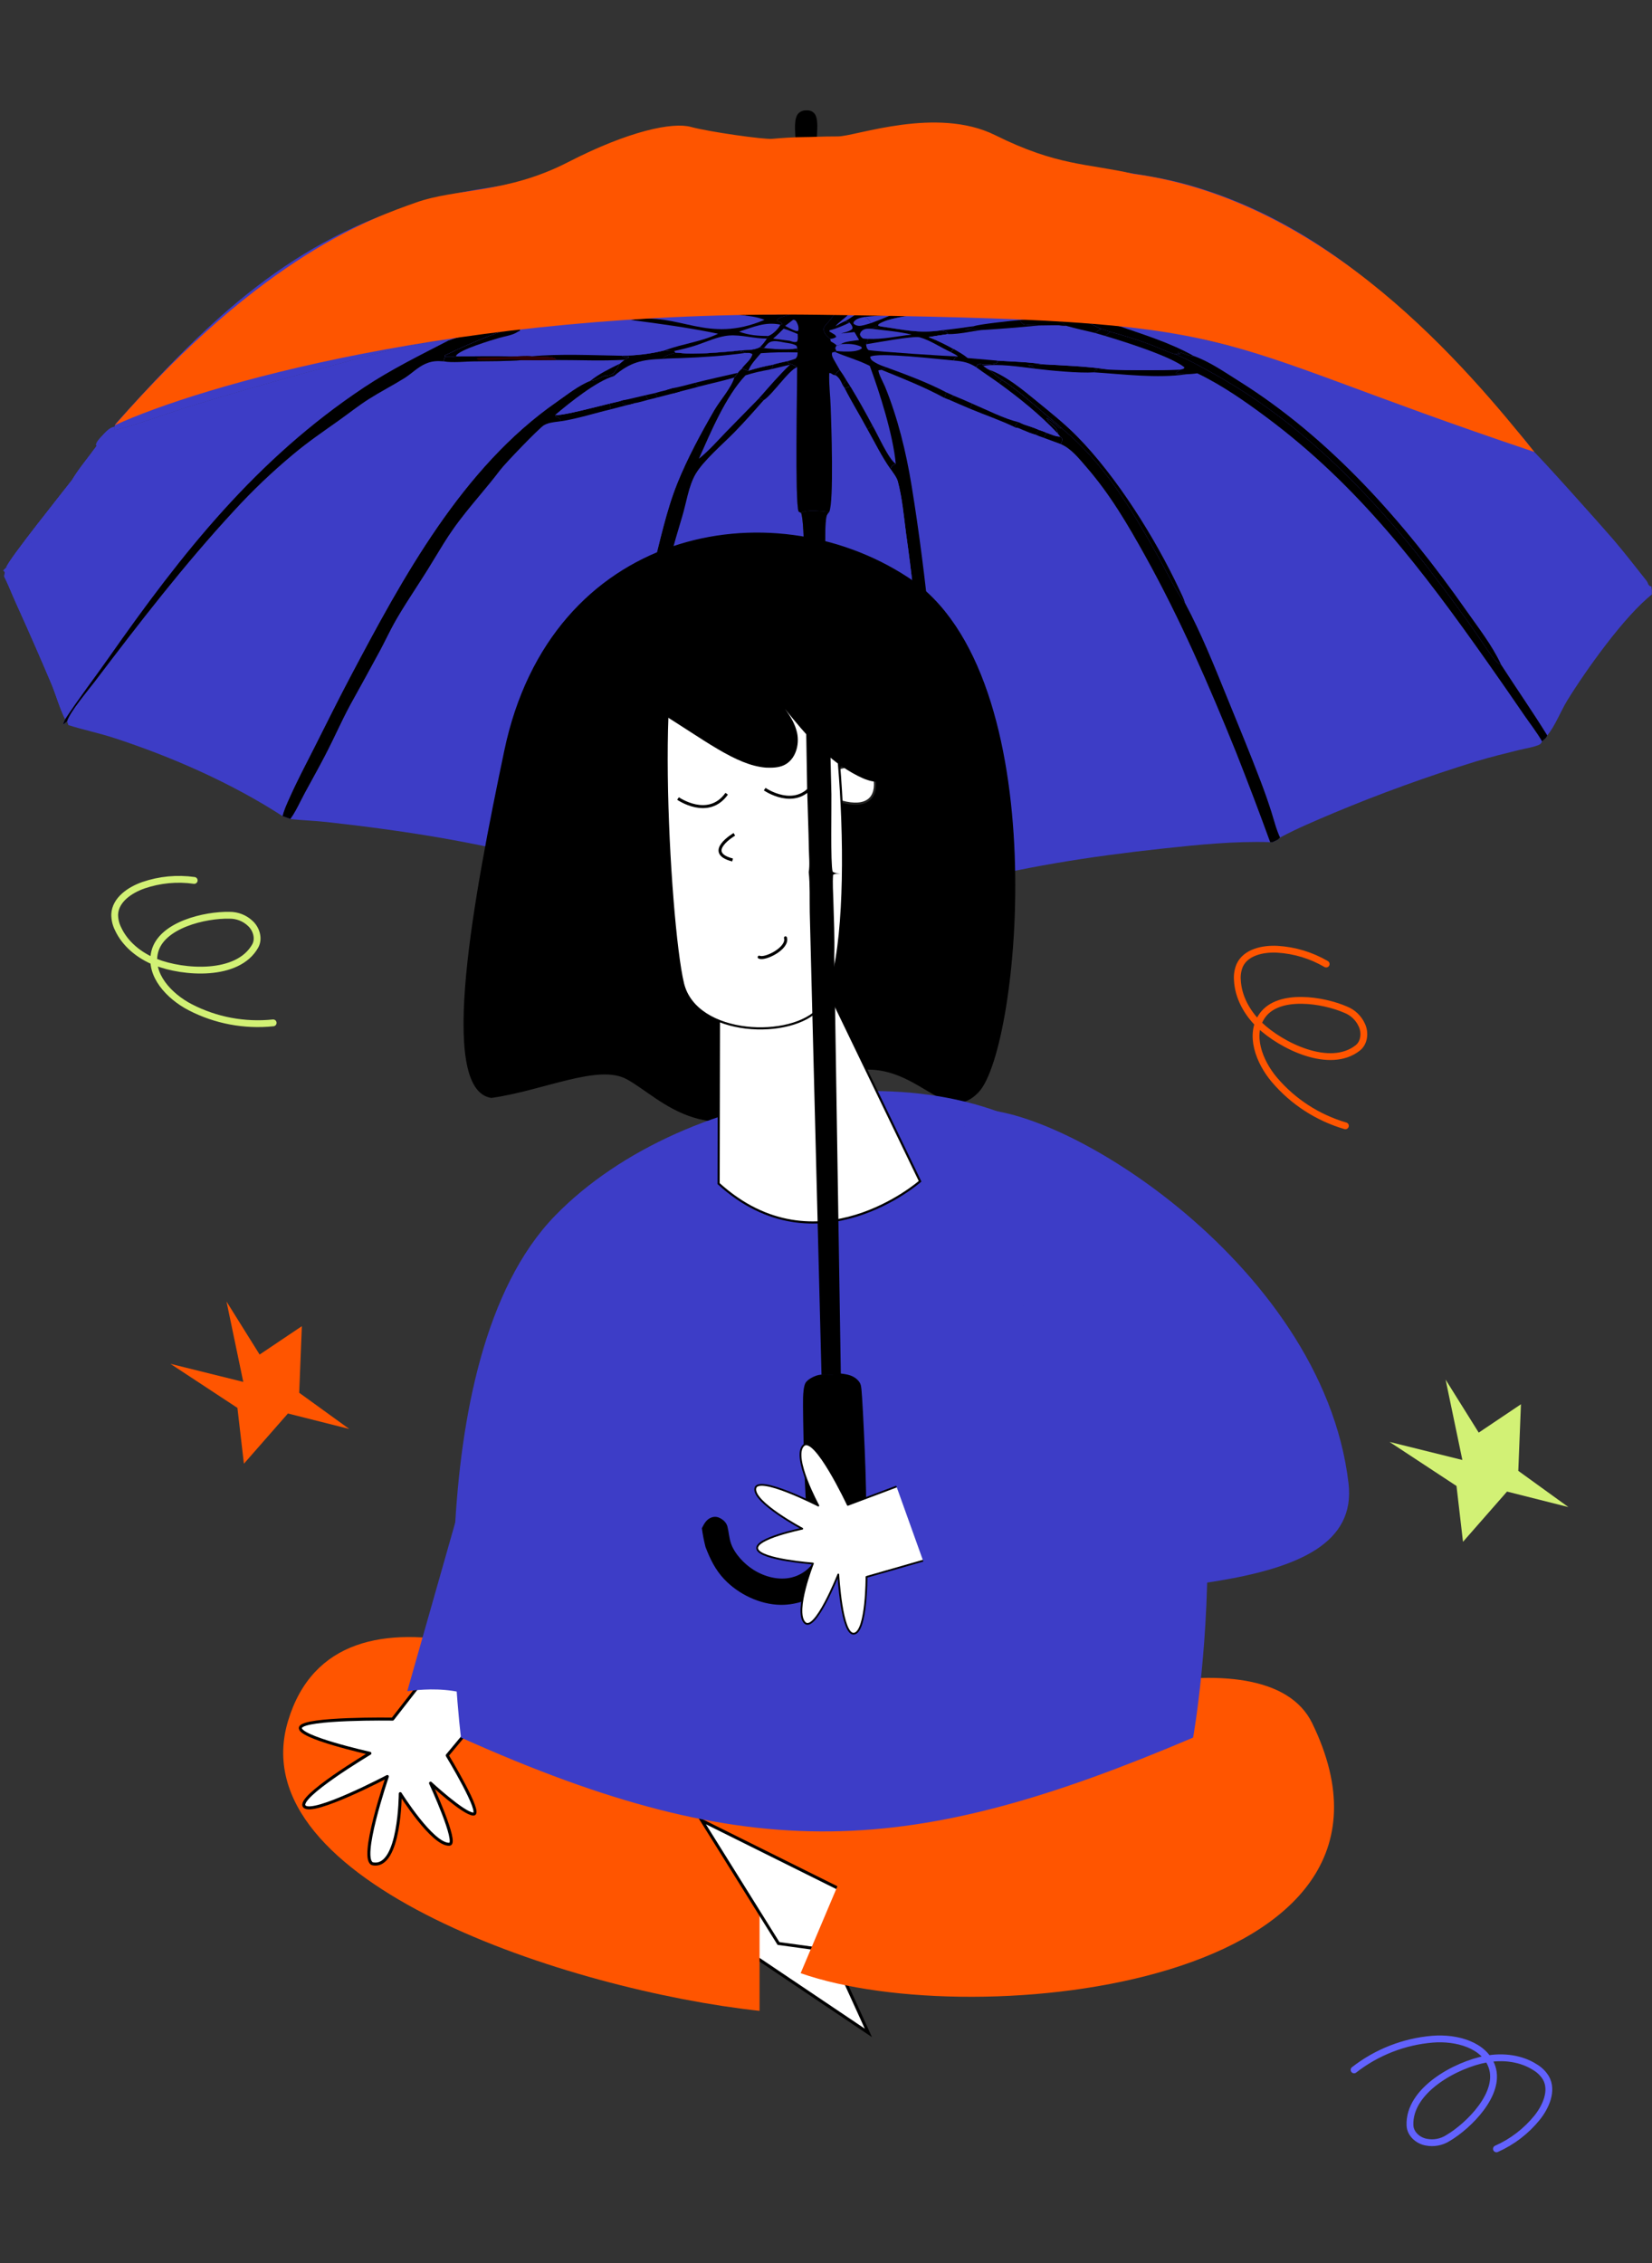 <?xml version="1.0" encoding="UTF-8"?> <svg xmlns="http://www.w3.org/2000/svg" width="1405" height="1924" viewBox="0 0 1405 1924" fill="none"><rect x="0" y="0" width="1405" height="1924" fill="#333333" stroke="none"/><g clip-path="url(#clip0_4661_1882)"><path d="M858.374 1468.8C591.721 1555.01 303.014 1300.39 340.033 1517.26C301.932 1553.72 319.98 1572.65 380.139 1600.37C440.298 1628.09 917.56 1617.43 937.613 1572.65C957.666 1527.87 1102.61 1389.84 858.374 1468.8Z" fill="#FF5500"></path><path d="M621.941 1598.03L687.467 1616L738.542 1728.12L600.348 1635.25L621.941 1598.03Z" fill="white" stroke="black" stroke-width="2.564"></path><path d="M245.014 1462.81C286.716 1324.87 492.286 1418.7 589.859 1482.85C544.949 1543.8 608.571 1588.43 645.996 1599.12V1709.39C485.603 1692.01 203.312 1600.74 245.014 1462.81Z" fill="#FF5500"></path><path d="M729.412 1661.4L662.103 1652.12L596.862 1547.6L745.974 1621.69L729.412 1661.4Z" fill="white" stroke="black" stroke-width="2.564"></path><path d="M1116 1464.84C1076.91 1384.59 870.737 1444.79 773.164 1508.95C818.074 1569.9 762.472 1562.41 725.047 1573.11L680.938 1677.36C829.302 1729.49 1224.41 1687.35 1116 1464.84Z" fill="#FF5500"></path><path d="M333.956 1461.37C333.956 1461.37 258.704 1460.26 255.573 1468.42C252.442 1476.58 314.584 1490.46 314.584 1490.46C314.584 1490.46 251.573 1528.02 258.95 1535.68C266.33 1543.35 329.419 1510.17 329.419 1510.17C329.419 1510.17 304.773 1582.26 317.253 1584.42C340.358 1588.45 340.432 1524.74 340.432 1524.74C340.432 1524.74 367.938 1568.66 382.256 1567.76C389.876 1567.26 366.184 1515.82 366.184 1515.82C366.184 1515.82 394.398 1541.89 402.595 1542.11C410.793 1542.33 380.368 1492.24 380.368 1492.24L425.927 1437.52L380.288 1401.87L333.956 1461.37Z" fill="white" stroke="black" stroke-width="2.564" stroke-linejoin="round"></path><path d="M455.016 1055.69L346.369 1437.69C346.369 1437.69 406.849 1427.49 421.031 1459.47L677.569 1186.24L563.051 1102.04L455.016 1055.69Z" fill="#3D3DC7"></path><path d="M676.542 118.184C676.422 112.445 674.794 100.452 679.14 96.296C681.147 94.375 683.449 93.744 686.185 93.757C688.709 93.769 690.783 94.462 692.536 96.364C696.372 100.534 694.817 111.936 694.712 117.43C688.805 116.857 682.391 117.233 676.542 118.184Z" fill="black"></path><path d="M699.221 1041.87C699.331 1041.38 699.451 1040.89 699.549 1040.4C701.113 1032.46 696.386 1008.59 702.188 1003.83C704.168 1003.75 704.149 1003.94 705.735 1005.17C711.101 1015.99 705.437 1038.05 711.016 1044.55C711.504 1073.21 712.205 1101.86 713.119 1130.5C713.505 1142.3 712.947 1154.85 714.304 1166.53L714.201 1167.51L700.587 1167.53C700.864 1129 700.597 1090.04 699.179 1051.53C699.106 1048.31 699.172 1045.09 699.221 1041.87Z" fill="#F2F8FE"></path><path d="M657.051 310.082C661.411 308.696 665.94 307.835 670.405 306.848L670.363 308.586C673.017 309.602 675.583 310.498 677.967 312.075C678.021 330.286 676.009 425.832 679.123 434.741C679.869 435.263 680.403 435.747 681.304 435.946C684.927 444.597 683.781 508.727 683.997 521.846L686.474 670.93C686.895 687.868 687.645 704.782 687.924 721.73C688.029 728.01 688.82 735.197 687.831 741.379C660.231 739.77 632.061 738.206 604.419 738.421C584.661 738.573 564.937 740.044 545.208 740.98C534 741.513 520.506 740.666 509.767 743.425C507.233 744.59 503.331 743.153 500.652 742.617C501.044 733.452 503.247 724.078 504.917 715.057C507.907 698.971 511.013 682.908 514.234 666.866C526.264 605.48 539.42 544.856 555.046 484.276C561.34 459.883 566.667 434.146 576.075 410.774C584.585 389.633 596.047 368.398 607.484 348.674C612.239 340.47 622.004 329.557 624.452 320.952C625.426 319.593 626.447 318.278 627.473 316.956C628.058 315.656 629.955 314.219 630.996 313.181C632.849 313.886 634.685 314.636 636.604 315.147C643.359 313.032 650.091 311.362 657.051 310.082Z" fill="#3D3DC6"></path><path d="M657.051 310.082C661.411 308.696 665.94 307.835 670.405 306.848L670.364 308.586C673.017 309.602 675.583 310.498 677.967 312.075C671.002 314.259 657.479 334.849 649.506 340.142C641.359 349.423 633.187 358.657 624.557 367.492C614.77 377.512 598.091 391.603 591.359 403.347C585.621 413.359 583.635 427.784 580.269 438.842C549.847 538.787 532.497 641.658 509.767 743.425C507.233 744.59 503.331 743.153 500.652 742.617C501.044 733.452 503.247 724.078 504.917 715.057C507.907 698.971 511.013 682.908 514.234 666.866C526.264 605.48 539.42 544.856 555.046 484.276C561.34 459.883 566.667 434.146 576.075 410.774C584.585 389.633 596.047 368.398 607.484 348.674C612.239 340.47 622.004 329.557 624.452 320.952C625.426 319.593 626.447 318.278 627.473 316.956C628.058 315.656 629.955 314.219 630.996 313.181C632.849 313.886 634.685 314.636 636.604 315.147C643.359 313.032 650.091 311.362 657.051 310.082Z" fill="black"></path><path d="M657.053 310.082C661.413 308.696 665.942 307.835 670.407 306.848L670.366 308.586C673.019 309.602 675.585 310.498 677.969 312.075C671.004 314.259 657.481 334.849 649.508 340.142C648.149 339.212 646.954 339.058 645.351 338.779L617.519 367.193C610.037 374.969 602.825 383.219 594.387 389.973C604.355 367.659 617.154 336.849 634.043 319.074C640.771 316.822 647.606 315.426 654.575 314.168C655.976 313.541 656.566 313.086 657.489 311.857L657.053 310.082Z" fill="#3D3DC6"></path><path d="M657.054 310.082C661.414 308.696 665.943 307.835 670.409 306.848L670.367 308.586C673.021 309.602 675.586 310.498 677.971 312.075C671.006 314.259 657.483 334.849 649.509 340.142C648.151 339.212 646.956 339.058 645.353 338.779C654.011 329.003 662.438 319.047 671.885 310.014C666.104 311.35 660.335 312.735 654.577 314.168C655.977 313.541 656.567 313.086 657.49 311.857L657.054 310.082Z" fill="black"></path><path d="M573.45 298.383C570.659 298.463 568.312 298.353 565.575 297.778C553.107 300.853 541.757 302.209 528.912 302.407C529.35 302.647 529.752 302.965 530.227 303.124C531.387 303.514 533.544 303.269 534.812 303.281L534.692 304.025C533.593 304.561 532.004 305.1 531.074 305.852C529.7 307.009 528.317 308.156 526.927 309.294C525.877 311.685 524.214 313.771 522.816 315.974C521.94 317.35 522.42 316.829 521.159 317.747C518.723 319.015 517.223 319.705 514.451 319.649L515.506 318.983C512.246 320.038 504.899 324.109 502.218 323.674C492.225 327.498 482.141 335.633 473.407 341.701C393.129 397.484 342.51 490.986 297.884 575.43C287.533 595.017 277.726 614.835 267.75 634.608C260.406 649.162 252.707 663.632 246.075 678.526C243.884 683.449 241.524 688.49 240.256 693.736L246.912 696.28C257.324 697.377 267.802 697.68 278.213 698.833C341.761 705.884 406.3 715.754 468.023 732.788C478.386 735.648 491.148 737.895 500.654 742.617C501.046 733.452 503.249 724.078 504.918 715.057C507.908 698.971 511.014 682.908 514.236 666.866C526.266 605.48 539.422 544.856 555.048 484.276C561.342 459.883 566.669 434.146 576.077 410.774C584.587 389.633 596.049 368.398 607.486 348.674C612.24 340.47 622.006 329.556 624.454 320.951C625.419 319.605 626.43 318.302 627.446 316.993L627.475 316.956C628.06 315.656 629.957 314.219 630.997 313.181C633.737 309.514 639.167 305.465 639.945 301.051C638.023 299.616 636.217 300.057 633.857 300.018C631.866 298.581 629.666 298.505 627.306 298.189L625.95 298.313C611.988 299.586 597.962 300.865 583.93 300.559C580.824 300.172 577.641 300.045 574.515 299.8L573.45 298.383Z" fill="#3D3DC6"></path><path d="M518.267 343.131L527.888 340.867C530.164 343.42 531.136 343.765 534.571 344.027L519.743 347.893C519.569 347.565 519.334 347.264 519.226 346.911C518.81 345.565 518.95 344.568 518.267 343.131Z" fill="black"></path><path d="M472.27 352.652C475.961 354.268 512.247 344.5 518.264 343.132C518.947 344.569 518.808 345.565 519.224 346.911C519.332 347.264 519.567 347.565 519.74 347.893C506.185 351.093 490.329 356.197 476.703 358.126L476.617 356.689C475.388 354.772 474.434 354.802 472.331 354.055L472.27 352.652Z" fill="black"></path><path d="M565.573 297.778C568.31 298.353 570.658 298.463 573.449 298.383L574.514 299.8C577.64 300.045 580.823 300.172 583.929 300.559C598.415 300.875 612.895 299.501 627.304 298.189C629.664 298.505 631.865 298.581 633.856 300.018C636.215 300.057 638.022 299.616 639.944 301.051C639.165 305.465 633.736 309.514 630.996 313.181C629.956 314.219 628.058 315.656 627.473 316.956C626.448 318.278 625.427 319.593 624.452 320.951C614.714 323.818 604.782 325.889 594.975 328.492C589.516 329.916 584.059 331.471 578.565 332.746L573.29 334.205L559.003 337.907L551.492 339.787C547.551 340.786 543.33 342.196 539.328 342.779L534.568 344.027C531.134 343.765 530.162 343.42 527.885 340.867L518.264 343.131C512.247 344.5 475.961 354.267 472.27 352.652C484.018 342.639 507.725 323.637 522.127 319.703L521.158 317.747C522.419 316.829 521.939 317.35 522.815 315.974C524.213 313.771 525.875 311.685 526.925 309.294C528.316 308.156 529.698 307.009 531.073 305.852C532.003 305.1 533.592 304.561 534.691 304.025L534.811 303.281C533.543 303.269 531.386 303.514 530.226 303.124C529.751 302.965 529.349 302.647 528.911 302.407C541.756 302.209 553.105 300.853 565.573 297.778Z" fill="#3D3DC6"></path><path d="M548.95 335.981L556.823 334.226C558.321 335.54 558.388 335.983 559.004 337.908L551.494 339.788C550.267 338.657 549.712 337.442 548.95 335.981Z" fill="black"></path><path d="M591.193 325.419C592.625 327.534 592.564 327.767 594.973 328.492C589.514 329.916 584.057 331.471 578.564 332.746C578.407 332.426 578.285 332.085 578.094 331.784C576.833 329.789 574.732 330.173 572.583 329.919C578.811 328.805 585.044 326.942 591.193 325.419Z" fill="black"></path><path d="M566.351 331.768L572.588 329.92C574.738 330.174 576.838 329.79 578.099 331.785C578.29 332.086 578.412 332.427 578.569 332.747L573.293 334.206L559.006 337.908C558.39 335.984 558.323 335.54 556.825 334.226C559.973 333.242 563.139 332.502 566.351 331.768Z" fill="black"></path><path d="M566.35 331.768L572.587 329.92C574.737 330.174 576.837 329.79 578.098 331.785C578.289 332.086 578.411 332.427 578.568 332.747L573.292 334.206C570.12 334.035 568.822 333.93 566.35 331.768Z" fill="black"></path><path d="M548.949 335.981C549.71 337.442 550.266 338.656 551.493 339.787C547.551 340.786 543.331 342.196 539.328 342.779L534.569 344.028C531.134 343.766 530.162 343.42 527.886 340.867C529.254 340.458 530.706 340.223 532.104 339.925L548.949 335.981Z" fill="black"></path><path d="M527.886 340.867C529.254 340.458 530.706 340.223 532.104 339.925C534.464 339.878 536.368 339.411 538.417 340.642L539.328 342.779L534.569 344.028C531.134 343.766 530.162 343.421 527.886 340.867Z" fill="black"></path><path d="M591.198 325.42C603.255 322.377 615.354 319.723 627.476 316.957C626.451 318.279 625.43 319.594 624.456 320.952C614.717 323.819 604.785 325.89 594.978 328.492C592.569 327.768 592.63 327.535 591.198 325.42Z" fill="black"></path><path d="M583.929 300.56C598.415 300.875 612.895 299.502 627.305 298.19C629.665 298.506 631.865 298.582 633.856 300.019C615.573 302.562 597.281 303.73 578.842 304.437C573.726 304.614 568.531 304.623 563.437 305.089C565.774 301.97 570.913 300.993 574.514 299.801C577.64 300.046 580.823 300.173 583.929 300.56Z" fill="black"></path><path d="M565.576 297.778C568.313 298.353 570.66 298.463 573.451 298.383L574.516 299.8C570.915 300.992 565.777 301.969 563.439 305.088C545.942 305.641 535.807 307.893 522.13 319.703L521.16 317.747C522.421 316.829 521.941 317.35 522.818 315.974C524.215 313.771 525.878 311.685 526.928 309.294C528.318 308.156 529.701 307.009 531.075 305.852C532.005 305.1 533.594 304.561 534.693 304.025L534.813 303.281C533.545 303.269 531.388 303.514 530.228 303.124C529.753 302.965 529.351 302.647 528.913 302.407C541.758 302.209 553.108 300.853 565.576 297.778Z" fill="black"></path><path fill-rule="evenodd" clip-rule="evenodd" d="M511.255 320.744C507.902 322.236 504.013 323.966 502.217 323.674C494.272 326.714 486.27 332.48 478.933 337.765C477.042 339.128 475.196 340.458 473.406 341.702C393.128 397.484 342.509 490.986 297.883 575.43C289.859 590.616 282.161 605.939 274.458 621.273C272.225 625.718 269.991 630.164 267.749 634.608C266.013 638.049 264.257 641.485 262.5 644.923C256.824 656.028 251.138 667.154 246.074 678.527C245.878 678.968 245.68 679.409 245.482 679.852C243.469 684.354 241.41 688.96 240.255 693.737L246.152 695.915L246.911 696.28C250.299 691.609 253.033 686.194 255.722 680.869C256.92 678.497 258.109 676.143 259.343 673.88C260.85 671.115 262.367 668.352 263.883 665.59C269.152 655.992 274.424 646.388 279.344 636.615C281.745 631.849 284.055 627.036 286.365 622.222C290.142 614.354 293.919 606.486 298.091 598.822C306.486 583.707 314.805 568.55 323.047 553.351C324.895 549.891 326.666 546.383 328.438 542.873C331.306 537.189 334.176 531.502 337.38 526.016C342.569 517.127 348.166 508.473 353.761 499.822C357.078 494.694 360.394 489.568 363.624 484.393C365.852 480.824 368.035 477.217 370.219 473.607C374.947 465.795 379.682 457.972 384.893 450.497C392.005 440.298 399.984 430.719 407.961 421.144C413.924 413.986 419.886 406.83 425.482 399.418C429.548 394.03 458.607 363.764 462.639 361.446C466.128 359.442 470.333 358.924 474.359 358.427C475.149 358.33 475.933 358.233 476.703 358.126L476.618 356.689C475.61 355.118 474.787 354.854 473.364 354.399C473.052 354.299 472.71 354.189 472.331 354.055L472.27 352.652C484.018 342.639 507.726 323.637 522.128 319.703L521.158 317.747C518.722 319.015 517.222 319.706 514.45 319.649L515.506 318.984C514.429 319.332 512.907 320.009 511.255 320.744Z" fill="black"></path><path d="M381.709 289.333C396.167 283.908 414.628 281.132 430.022 280.29C425.491 282.317 420.687 283.729 416.073 285.592C403.349 290.62 390.83 296.116 378.517 302.08L378.553 303.067L377.236 307.177C385.136 308.447 394.752 307.353 402.811 307.209C416.592 306.961 430.597 307.201 444.333 306.127C453.705 306.233 463.075 306.208 472.445 306.053C491.9 306.004 511.661 306.939 531.074 305.852C529.7 307.01 528.317 308.157 526.927 309.294C525.877 311.686 524.214 313.772 522.817 315.975C521.94 317.351 522.42 316.83 521.159 317.748C518.723 319.016 517.223 319.706 514.452 319.65L515.507 318.984C512.246 320.039 504.899 324.11 502.218 323.675C492.225 327.498 482.142 335.633 473.407 341.702C393.129 397.484 342.51 490.987 297.884 575.431C287.533 595.018 277.726 614.835 267.75 634.608C260.406 649.162 252.707 663.633 246.075 678.527C243.884 683.45 241.524 688.491 240.256 693.737C196.893 665.682 146.368 643.446 97.415 627.463C84.459 623.23 71.123 620.5 58.174 616.412L57.06 613.193L53.887 615.859C53.916 614.02 54.594 613.019 55.408 611.42C50.67 602 47.682 590.839 43.556 581.008C33.825 558.048 23.807 535.214 13.502 512.505C10.117 505.078 7.203 497.371 3.562 490.078C3.734 488.853 3.921 487.629 4.122 486.406L2.83 484.935L5.394 482.355C5.963 477.346 54.462 416.925 61.36 407.921C66.85 398.566 75.644 388.253 82.098 379.207L81.699 377.826C82.33 375.226 85.026 372.467 86.85 370.497C89.36 367.782 93.591 362.993 97.298 362.9L97.484 365.449C102.443 365.845 151.979 348.344 160.463 345.771C202.154 333.013 244.069 321.036 286.207 309.838C317.121 301.524 349.693 291.622 381.709 289.333Z" fill="#3D3DC6"></path><path d="M502.216 323.674C509.22 317.923 518.772 313.27 526.924 309.294C525.874 311.686 524.212 313.772 522.814 315.975C521.938 317.351 522.417 316.829 521.157 317.747C518.721 319.015 517.22 319.706 514.449 319.649L515.504 318.983C512.243 320.039 504.896 324.11 502.216 323.674Z" fill="black"></path><path d="M381.709 289.333C396.167 283.908 414.628 281.132 430.022 280.29C425.491 282.317 420.687 283.729 416.073 285.592C403.349 290.62 390.83 296.116 378.517 302.08L378.553 303.067L377.236 307.177C371.576 306.697 367.339 306.895 361.985 309.199C355.167 312.132 350.014 317.699 343.766 321.569C333.927 327.667 323.584 332.972 313.752 339.193C305.089 344.674 297.064 351.093 288.718 357.035C275.21 366.646 261.956 375.589 249.228 386.319C231.338 401.198 214.541 417.226 198.839 434.402C156.692 479.941 118.321 529.688 80.841 579.093C74.754 587.118 59.585 604.913 57.06 613.193L53.887 615.859C53.916 614.02 54.594 613.019 55.408 611.42C50.67 602 47.682 590.839 43.556 581.008C33.825 558.048 23.807 535.214 13.502 512.505C10.117 505.078 7.203 497.371 3.562 490.078C3.734 488.853 3.921 487.629 4.122 486.406L2.83 484.935L5.394 482.355C5.963 477.346 54.462 416.925 61.36 407.921C66.85 398.566 75.644 388.253 82.098 379.207L81.699 377.826C82.33 375.226 85.026 372.467 86.85 370.497C89.36 367.782 93.591 362.993 97.298 362.9L97.484 365.449C102.443 365.845 151.979 348.344 160.463 345.771C202.154 333.013 244.069 321.036 286.207 309.838C317.121 301.524 349.693 291.622 381.709 289.333Z" fill="#3D3DC6"></path><path d="M82.097 379.207L83.108 379.185C82.393 383.388 69.216 406.785 66.202 410.322C53.571 431.917 39.167 447.974 21.894 465.786C16.539 471.306 11.24 477.38 5.393 482.355C5.961 477.346 54.461 416.925 61.358 407.92C66.848 398.566 75.643 388.253 82.097 379.207Z" fill="#3D3DC6"></path><path d="M381.707 289.333C396.165 283.908 414.626 281.132 430.02 280.29C425.488 282.317 420.685 283.729 416.07 285.592C403.347 290.62 390.828 296.116 378.514 302.08L378.551 303.067L377.234 307.177C371.574 306.697 367.336 306.895 361.982 309.199C355.164 312.132 350.011 317.699 343.764 321.569C333.925 327.667 323.582 332.972 313.75 339.193C305.086 344.674 297.062 351.093 288.716 357.035C275.207 366.646 261.954 375.589 249.226 386.319C231.335 401.198 214.539 417.226 198.837 434.402C156.69 479.941 118.318 529.688 80.839 579.093C74.752 587.118 59.583 604.913 57.058 613.193L53.885 615.859C53.914 614.02 54.592 613.019 55.406 611.42C66.983 593.64 79.966 576.927 92.135 559.57C154.701 470.332 217.841 390.307 309.73 329.264C332.902 313.872 357.113 302.065 381.707 289.333Z" fill="black"></path><path d="M718.686 273.014C720.934 271.726 723.076 270.431 725.191 268.933C726.456 268.037 727.605 267.266 729.176 266.997C736.494 265.741 771.707 266.551 779.11 267.349C769.922 268.975 755.177 270.556 747.339 275.553L746.778 276.762L749.184 277.506C768.228 280.187 781.022 283.619 800.303 280.848C802.807 281.335 804.144 281.161 805.821 283.262C806.012 283.502 806.159 283.771 806.328 284.028C800.834 284.865 795.311 285.624 789.833 286.557C797.04 289.299 804.259 292.856 810.991 296.621L808.585 299.299C810.656 300.394 812.869 301.383 814.685 302.878C812.695 303.909 812.154 303.848 811.305 305.882L811.657 306.514C818.989 307.175 823.768 308.051 830.126 312.073L831.347 310.059C833.362 309.101 833.781 309.415 836.011 309.843L836.322 311.023C838.087 312.428 839.622 313.613 841.725 314.507C845.127 317.518 848.401 320.664 852.337 322.967C865.148 331.401 876.541 341.502 888.175 351.434C892.997 355.551 898.175 359.317 902.631 363.841C901.047 363.684 900.775 364.002 899.663 362.785C897.015 359.884 893.693 357.422 890.341 355.395C892.087 360.724 899.135 361.919 899.6 368.455L901.722 371.136C902.55 371.914 903.37 372.23 903.411 373.442C903.465 375.011 902.861 376.115 902.263 377.533C911.128 381.298 917.867 389.976 924.068 397.125C944.233 420.377 959.184 445.893 974.08 472.712C1003.85 526.315 1028.16 582.315 1051.13 639.113C1061.21 664.575 1070.92 690.171 1080.29 715.9C1049.44 714.977 1019.37 718.049 988.803 721.354C927.966 727.932 867.77 737.137 808.59 753.145C806.947 754.692 806.443 755.493 804.056 755.569C802.093 755.632 799.943 754.785 798.57 753.434C793.71 751.434 787.421 751.476 782.18 750.699C759.901 747.373 737.545 744.671 715.114 742.594C712.647 742.376 710.228 742.449 708.14 740.973C706.257 734.192 707.285 685.899 707.102 675.347L702.95 500.676C702.678 487.569 700.717 450.613 702.803 439.602C703.158 437.731 703.939 436.6 705.229 435.256C709.344 426.274 706.975 359.539 706.453 345.429C706.108 336.065 704.906 326.586 705.254 317.227C706.749 316.539 707.917 318.987 710.204 318.889C710.921 317.009 712.627 315.682 714.035 314.296C712.427 311.545 710.847 308.777 709.295 305.995C708.12 303.848 707.038 302.041 707.743 299.632L709.925 299.089L711.359 298.403C710.823 297.534 710.593 296.814 710.287 295.847L711.423 293.666C710.657 292.474 707.795 291.008 706.539 290.236L706.039 288.023C708.27 287.867 709.234 287.627 711.19 286.381C710.568 285.098 710.275 284.736 708.997 283.999C707.707 283.254 706.519 282.554 705.276 281.732L705.481 280.76C711.45 279.364 717.012 276.801 722.544 274.221C721.191 274.042 719.962 273.487 718.686 273.014Z" fill="#3D3DC6"></path><path d="M883.327 365.375C885.623 366.173 887.946 366.905 890.154 367.928L887.608 372.124C885.048 371.297 882.629 370.342 880.176 369.238C881.821 368.242 882.382 366.993 883.327 365.375Z" fill="black"></path><path d="M890.158 367.928C893.412 369.025 898.325 371.388 901.725 371.135C902.553 371.914 903.373 372.23 903.415 373.442C903.469 375.011 902.864 376.115 902.267 377.532L887.612 372.124L890.158 367.928Z" fill="black"></path><path d="M865.907 358.702L870.387 360.695C873.124 361.578 875.846 362.472 878.546 363.466L883.327 365.375C882.382 366.994 881.822 368.242 880.177 369.238L874.933 367.5C871.848 366.301 868.791 365.037 865.76 363.708L863.199 363.187C863.691 361.121 864.541 360.254 865.907 358.702Z" fill="black"></path><path d="M865.907 358.702L870.387 360.695C868.592 362.636 868.274 362.957 865.76 363.708L863.199 363.187C863.691 361.121 864.541 360.254 865.907 358.702Z" fill="black"></path><path d="M874.93 367.5C875.037 367.066 875.081 366.611 875.25 366.197C876.041 364.288 876.763 364.084 878.543 363.465L883.324 365.375C882.379 366.993 881.819 368.241 880.173 369.238L874.93 367.5Z" fill="black"></path><path d="M753.591 312.166C750.366 311.049 747.049 309.899 744.148 308.067C741.796 306.584 740.601 306.055 740.048 303.338C746.134 299.058 800.232 305.622 811.657 306.513C818.989 307.174 823.767 308.05 830.125 312.072L831.347 310.058C833.362 309.1 833.78 309.414 836.01 309.842L836.321 311.022C838.086 312.427 839.621 313.612 841.724 314.506C845.127 317.517 848.4 320.663 852.337 322.966C865.148 331.4 876.541 341.501 888.174 351.433C892.997 355.55 898.175 359.316 902.63 363.84C901.046 363.683 900.775 364.001 899.663 362.785C897.014 359.884 893.692 357.421 890.341 355.394C892.086 360.723 899.134 361.918 899.599 368.454L901.722 371.135C898.322 371.387 893.408 369.025 890.155 367.928C887.947 366.905 885.623 366.173 883.327 365.375L878.546 363.465C875.846 362.471 873.123 361.578 870.386 360.694L865.906 358.701C864.54 360.253 863.691 361.12 863.199 363.186C850.956 357.2 837.477 352.73 824.864 347.406C818.93 344.945 813.055 342.326 807.157 339.775L803.223 338.272C786.314 329.035 767.581 321.632 749.723 314.405C751.556 313.933 752.119 313.323 753.591 312.166Z" fill="#3D3DC6"></path><path d="M804.713 333.489L811.024 336.373C809.751 337.756 808.842 338.867 807.161 339.775L803.227 338.272L804.713 333.489Z" fill="black"></path><path d="M811.024 336.373C816.33 338.499 821.584 340.747 826.785 343.115C826.193 344.591 825.644 346.011 824.868 347.406C818.934 344.946 813.059 342.327 807.161 339.776C808.843 338.867 809.751 337.756 811.024 336.373Z" fill="black"></path><path d="M830.125 312.073L831.347 310.058C833.361 309.101 833.78 309.414 836.01 309.843L836.321 311.023C838.086 312.428 839.621 313.613 841.724 314.506C845.127 317.517 848.4 320.663 852.337 322.967L849.445 325.618C843.056 321.028 836.453 316.761 830.125 312.073Z" fill="black"></path><path d="M826.783 343.114C837.112 347.462 855.756 356.787 865.908 358.701C864.542 360.253 863.693 361.12 863.201 363.186C850.958 357.201 837.479 352.73 824.866 347.406C825.642 346.01 826.191 344.59 826.783 343.114Z" fill="black"></path><path d="M753.595 312.166C770.562 318.404 788.734 325.08 804.713 333.489L803.227 338.272C786.318 329.036 767.585 321.633 749.727 314.406C751.56 313.934 752.123 313.324 753.595 312.166Z" fill="black"></path><path d="M852.337 322.966C865.147 331.4 876.541 341.501 888.174 351.433C892.997 355.55 898.174 359.315 902.63 363.84C901.046 363.683 900.774 364.001 899.663 362.784C897.014 359.883 893.692 357.421 890.341 355.394C892.086 360.723 899.134 361.918 899.599 368.454C884.641 352.512 867.103 338.448 849.445 325.618L852.337 322.966Z" fill="black"></path><path d="M718.689 273.014C720.936 271.726 723.078 270.431 725.194 268.933C726.459 268.037 727.607 267.266 729.179 266.997C736.496 265.741 771.71 266.551 779.113 267.349C769.925 268.975 755.18 270.556 747.341 275.553L746.781 276.762L749.187 277.506C768.231 280.187 781.025 283.619 800.306 280.848C802.81 281.335 804.147 281.161 805.824 283.262C806.015 283.502 806.162 283.771 806.33 284.028C800.837 284.865 795.314 285.624 789.835 286.557C797.042 289.299 804.262 292.856 810.994 296.621L808.588 299.299C810.659 300.394 812.872 301.383 814.688 302.878C812.698 303.909 812.157 303.848 811.307 305.882L811.66 306.514C800.235 305.623 746.137 299.059 740.051 303.339C740.604 306.056 741.799 306.585 744.151 308.068C747.052 309.899 750.37 311.05 753.594 312.166C752.122 313.324 751.559 313.934 749.726 314.406L747.177 314.752C746.538 316.646 751.687 326.209 752.681 328.64C763.57 355.294 770.679 384.507 775.303 412.883C788.408 493.313 795.331 574.055 801.85 655.224C803.546 677.025 805.027 698.841 806.294 720.671C806.906 730.875 806.384 743.311 808.592 753.145C806.95 754.692 806.446 755.493 804.059 755.569C802.095 755.632 799.946 754.785 798.572 753.434C794.971 717.413 792.92 681.088 789.928 644.993C787.382 614.275 783.852 583.64 781.345 552.933C778.897 519.801 775.331 486.79 770.647 453.901C768.686 439.32 767.372 423.363 763.55 409.191C762.6 405.669 759.447 401.854 757.445 398.802C757.469 398.618 757.469 398.432 757.518 398.256C758.292 395.448 759.391 395.521 761.824 394.322C755.724 390.613 746.306 368.972 742.019 361.792C736.075 350.504 729.795 339.407 723.179 328.5L718.4 330.037L716.64 327.447C715.156 324.15 713.565 320.602 710.206 318.889C710.924 317.009 712.63 315.682 714.038 314.296C712.43 311.545 710.85 308.777 709.298 305.995C708.123 303.848 707.041 302.041 707.746 299.632L709.927 299.089L711.362 298.403C710.826 297.534 710.596 296.814 710.29 295.847L711.426 293.666C710.659 292.474 707.797 291.008 706.542 290.236L706.042 288.023C708.272 287.867 709.237 287.627 711.193 286.381C710.571 285.098 710.277 284.736 708.999 283.999C707.709 283.254 706.522 282.554 705.278 281.732L705.484 280.76C711.452 279.364 717.014 276.801 722.547 274.221C721.193 274.042 719.964 273.487 718.689 273.014Z" fill="black"></path><path d="M735.538 269.388C742.853 268.62 750.293 267.959 757.652 268C752.052 270.344 746.408 272.578 740.721 274.703C739.205 271.883 738.351 270.938 735.538 269.388Z" fill="#3D3DC6"></path><path d="M740.72 274.703C738.061 275.457 735.31 276.378 732.59 276.865C730.056 277.318 728.093 276.772 725.99 275.335L725.899 273.947C728.37 270.51 731.67 270.265 735.537 269.388C738.35 270.938 739.205 271.883 740.72 274.703Z" fill="#3D3DC6"></path><path d="M715.242 292.493C721.558 292.265 726.452 292.052 732.344 294.709L733.101 295.947C729.847 299.044 722.185 298.895 717.959 298.834C715.754 298.804 713.555 298.611 711.359 298.403C710.823 297.534 710.593 296.814 710.287 295.847L711.423 293.666C713.164 293.661 713.817 293.497 715.242 292.493Z" fill="#3D3DC6"></path><path d="M722.547 274.221C724.048 276.169 725.03 276.808 725.056 279.315C723.054 281.773 718.256 282.552 715.264 283.467L726.728 282.282L730.653 289.022C726.724 289.702 718.214 290.18 715.245 292.493C713.82 293.497 713.166 293.661 711.426 293.666C710.659 292.474 707.797 291.007 706.542 290.236L706.042 288.023C708.272 287.866 709.237 287.626 711.193 286.38C710.571 285.098 710.277 284.735 708.999 283.998C707.709 283.254 706.522 282.554 705.278 281.731L705.484 280.76C711.452 279.364 717.014 276.801 722.547 274.221Z" fill="#3D3DC6"></path><path d="M749.186 277.506C768.23 280.187 781.024 283.619 800.305 280.848C802.809 281.335 804.146 281.161 805.823 283.262C806.014 283.502 806.161 283.771 806.329 284.028C800.836 284.865 795.313 285.624 789.834 286.557C797.041 289.299 804.261 292.856 810.993 296.621L808.587 299.299C810.658 300.393 812.871 301.383 814.687 302.878C811.062 303.326 742.608 298.643 738.584 297.576C736.882 295.784 736.985 295.03 736.564 292.653C737.639 291.059 737.901 289.901 738.28 288.058L734.02 287.737C732.605 286.643 731.942 286.124 731.398 284.393C731.641 283.12 731.859 282.464 732.823 281.504C735.298 279.049 738.51 279.506 741.717 279.541C744.104 277.55 746.17 277.658 749.186 277.506Z" fill="#3D3DC6"></path><path d="M749.186 277.506C768.23 280.187 781.024 283.619 800.305 280.848C802.809 281.335 804.146 281.161 805.823 283.262C806.014 283.502 806.161 283.771 806.329 284.028C800.836 284.865 795.313 285.624 789.834 286.557C797.041 289.299 804.261 292.856 810.993 296.621L808.587 299.299C799.967 295.37 791.269 289.272 782.189 286.75C776.854 285.269 743.673 291.58 736.564 292.653C737.639 291.059 737.901 289.901 738.28 288.058L734.02 287.737C732.605 286.643 731.942 286.124 731.398 284.393C731.641 283.12 731.859 282.464 732.823 281.504C735.298 279.049 738.51 279.506 741.717 279.541C744.104 277.55 746.17 277.658 749.186 277.506Z" fill="black"></path><path d="M738.28 288.057L734.02 287.736C732.605 286.642 731.942 286.123 731.398 284.392C731.641 283.119 731.859 282.463 732.823 281.503C735.298 279.048 738.51 279.506 741.717 279.54C752.868 280.918 764.355 281.836 775.295 284.407C763.601 285.751 749.94 288.732 738.28 288.057Z" fill="#3D3DC6"></path><path d="M709.925 299.088C719.262 303.226 729.069 305.794 738.237 310.303L739.172 310.751L739.73 311.028C748.267 333.944 759.704 370.323 761.822 394.321C755.721 390.613 746.303 368.971 742.017 361.791C736.073 350.504 729.793 339.407 723.176 328.5L718.398 330.037L716.637 327.447C715.154 324.149 713.563 320.602 710.204 318.888C710.921 317.008 712.627 315.682 714.035 314.296C712.427 311.544 710.848 308.777 709.296 305.994C708.12 303.847 707.038 302.041 707.743 299.632L709.925 299.088Z" fill="#3D3DC6"></path><path d="M719.897 323.337L723.176 328.5L718.397 330.037L716.637 327.447C717.621 325.961 718.735 324.681 719.897 323.337Z" fill="black"></path><path d="M714.032 314.295C716.187 317.243 718.094 320.156 719.896 323.336C718.733 324.68 717.619 325.961 716.635 327.447C715.151 324.149 713.56 320.602 710.201 318.888C710.918 317.008 712.625 315.681 714.032 314.295Z" fill="black"></path><path d="M705.229 435.255C709.344 426.273 706.975 359.539 706.453 345.428C706.108 336.064 704.906 326.585 705.254 317.226C706.749 316.538 707.917 318.986 710.204 318.888C713.562 320.602 715.154 324.149 716.637 327.447L718.397 330.037L723.176 328.499C729.794 339.406 736.074 350.504 742.016 361.791C746.303 368.971 755.721 390.612 761.821 394.321C759.388 395.521 758.289 395.447 757.515 398.255C757.466 398.431 757.466 398.617 757.442 398.801C759.444 401.854 762.598 405.668 763.547 409.191C767.369 423.363 768.683 439.319 770.644 453.9C775.328 486.789 778.894 519.8 781.343 552.933C783.849 583.639 787.38 614.274 789.926 644.993C792.917 681.087 794.969 717.412 798.57 753.433C793.71 751.433 787.421 751.475 782.18 750.699C759.901 747.373 737.545 744.671 715.114 742.593C712.647 742.375 710.228 742.449 708.14 740.973C706.257 734.191 707.285 685.898 707.102 675.347L702.95 500.676C702.678 487.569 700.717 450.612 702.803 439.601C703.158 437.73 703.939 436.599 705.229 435.255Z" fill="#3D3DC6"></path><path d="M742.018 361.792C746.305 368.972 755.723 390.613 761.823 394.322C759.39 395.521 758.291 395.448 757.517 398.256C757.468 398.432 757.468 398.618 757.444 398.802C750.004 388.37 744.033 376.003 737.692 364.852C739.453 363.975 740.584 363.091 742.018 361.792Z" fill="black"></path><path d="M723.175 328.5C729.793 339.407 736.073 350.504 742.016 361.791C740.581 363.091 739.45 363.975 737.69 364.851C731.44 353.14 724.443 341.871 718.396 330.037L723.175 328.5Z" fill="black"></path><path d="M926.219 274.698C933.47 273.858 942.785 274.798 949.877 276.563C979.11 275.308 1010.16 285.274 1038.42 292.145C1089.57 304.582 1140.23 316.972 1190.58 332.439C1220.12 341.514 1248.98 353.277 1278.72 361.595L1281.39 358.861C1285.38 361.977 1300.61 376.423 1301.05 380.639C1301.07 380.918 1301.06 381.2 1301.07 381.481L1301.17 381.973C1301.65 382.032 1302.19 381.924 1302.62 382.147C1305.71 383.746 1364.81 450.101 1371.68 458.145C1380.92 468.966 1389.77 480.269 1398.57 491.447C1399.9 493.136 1401.32 494.614 1401.8 496.742L1403.25 498.355L1404.45 498.385C1404.75 500.609 1405.04 502.835 1405.31 505.063C1381.84 523.213 1348.75 569.844 1333.01 595.331C1327.41 604.406 1322.58 617.256 1315.91 625.159C1314.94 627.942 1313.41 628.214 1311.52 630.251C1310.62 632.008 1310.15 632.706 1308.26 633.445C1303.16 635.443 1297.05 636.283 1291.71 637.607C1279.6 640.606 1267.46 643.576 1255.53 647.199C1214.3 659.89 1173.79 674.563 1134 691.218C1118.73 697.713 1103.29 704.1 1088.67 711.983L1086.97 713.659L1082.36 715.917L1080.29 715.899C1070.92 690.17 1061.2 664.575 1051.13 639.113C1028.16 582.315 1003.85 526.315 974.079 472.711C959.182 445.893 944.232 420.376 924.067 397.124C917.866 389.976 911.126 381.297 902.262 377.532C902.859 376.115 903.464 375.011 903.41 373.442C903.368 372.23 902.548 371.914 901.721 371.135L899.598 368.455C899.133 361.918 892.085 360.724 890.34 355.394C893.691 357.421 897.013 359.884 899.662 362.785C900.773 364.002 901.045 363.683 902.629 363.84C898.174 359.316 892.996 355.551 888.173 351.433C876.54 341.501 865.146 331.401 852.336 322.967C848.399 320.663 845.126 317.517 841.723 314.506C839.62 313.613 838.085 312.428 836.32 311.023L836.009 309.843C833.779 309.414 833.36 309.101 831.346 310.058L830.124 312.073C823.766 308.051 818.988 307.174 811.656 306.513L811.303 305.882C812.153 303.847 812.694 303.909 814.684 302.878C812.868 301.382 810.654 300.393 808.583 299.299L810.99 296.621C804.258 292.855 797.038 289.298 789.831 286.557C795.31 285.624 800.833 284.865 806.326 284.028C815.335 284.162 825.343 281.822 834.293 280.583C850.629 279.633 867.24 278.255 883.522 276.659L899.87 276.434C902.078 276.61 904.313 276.865 906.526 276.889C914.732 279.281 923.019 281.004 931.308 283.041L936.214 279.452C932.706 278.331 929.798 275.91 926.219 274.698Z" fill="#3D3DC6"></path><path d="M847.885 306.533C860.759 307.439 874.356 307.585 887.064 309.688C882.748 310.031 878.442 310.393 874.109 310.504C875.617 311.147 876.834 311.512 878.459 311.72L879.82 313.341C866.346 311.706 849.714 309.04 836.323 311.023L836.012 309.843C839.696 309.769 845.77 310.396 848.654 307.909L847.885 306.533Z" fill="black"></path><path d="M887.065 309.688C905.394 310.719 925.025 311.407 943.123 314.183C939.449 314.22 934.775 313.481 931.326 314.744L930.538 316.514C918.033 317.393 892.722 314.991 879.821 313.341L878.46 311.72C876.834 311.512 875.617 311.148 874.109 310.504C878.442 310.394 882.749 310.031 887.065 309.688Z" fill="black"></path><path d="M943.121 314.184C963.446 314.925 983.773 314.927 1004.1 314.191C1002.46 315.185 1000.8 315.697 1000.05 317.503C1002.93 318.169 1005.82 317.799 1008.73 318.164C984.202 321.854 955.334 318.071 930.535 316.514L931.323 314.744C934.773 313.481 939.446 314.22 943.121 314.184Z" fill="black"></path><path d="M841.726 314.506C855.491 319.431 870.109 331.544 881.465 340.852C893.157 350.434 905.08 359.888 915.719 370.643C949.605 404.901 982.532 457.535 1003.06 501.277C1004.79 504.967 1006.84 508.93 1007.96 512.859C1001.1 504.492 991.735 485.12 986.013 474.931C963.178 434.254 939.461 393.797 902.632 363.839C898.176 359.315 892.998 355.55 888.176 351.433C876.542 341.501 865.149 331.4 852.338 322.966C848.402 320.663 845.128 317.517 841.726 314.506Z" fill="black"></path><path d="M899.601 368.454C899.136 361.918 892.088 360.723 890.343 355.394C893.694 357.421 897.016 359.884 899.665 362.785C900.776 364.001 901.048 363.683 902.632 363.84C939.461 393.797 963.178 434.254 986.014 474.931C991.735 485.12 1001.1 504.492 1007.96 512.86C1021.66 538.459 1032.5 565.584 1043.42 592.437C1053.18 616.438 1063.13 640.3 1072.32 664.536C1075.55 673.065 1078.58 681.587 1081.33 690.282C1083.6 697.448 1085.45 705.189 1088.67 711.982L1086.97 713.659L1082.36 715.916L1080.29 715.899C1070.93 690.17 1061.21 664.574 1051.14 639.112C1028.16 582.314 1003.86 526.314 974.082 472.711C959.185 445.892 944.235 420.376 924.07 397.124C917.869 389.975 911.129 381.297 902.265 377.532C902.862 376.114 903.467 375.01 903.413 373.441C903.371 372.229 902.551 371.914 901.724 371.135L899.601 368.454Z" fill="black"></path><path d="M899.87 276.434C902.078 276.61 904.313 276.864 906.526 276.889C914.732 279.281 923.019 281.004 931.308 283.041L936.214 279.452L944.117 282.005C942.658 283.408 941.443 284.757 939.475 285.425C955.03 290.082 995.629 302.699 1007.45 312.369C1006.54 313.951 1005.79 313.698 1004.1 314.19C983.773 314.926 963.446 314.924 943.12 314.183C925.022 311.407 905.391 310.719 887.062 309.688C874.354 307.585 860.757 307.439 847.883 306.533L848.651 307.909C845.767 310.396 839.694 309.769 836.009 309.843C833.779 309.414 833.361 309.101 831.346 310.058L830.124 312.073C823.766 308.051 818.988 307.174 811.656 306.513L811.303 305.882C812.153 303.847 812.694 303.908 814.684 302.878C812.868 301.382 810.654 300.393 808.583 299.299L810.99 296.621C804.258 292.855 797.038 289.298 789.831 286.556C795.31 285.624 800.833 284.865 806.326 284.028C815.335 284.162 825.343 281.822 834.293 280.583C850.629 279.633 867.24 278.255 883.522 276.659L899.87 276.434Z" fill="#3D3DC6"></path><path d="M936.216 279.452L944.118 282.006C942.659 283.408 941.445 284.757 939.476 285.426L931.31 283.041L936.216 279.452Z" fill="black"></path><path d="M810.99 296.621C815.086 299.042 819.343 301.318 823.001 304.379L847.883 306.533L848.652 307.909C845.768 310.396 839.694 309.769 836.01 309.843C833.78 309.414 833.361 309.101 831.346 310.058L830.125 312.073C823.767 308.051 818.988 307.174 811.656 306.513L811.304 305.882C812.153 303.847 812.694 303.909 814.685 302.878C812.868 301.382 810.655 300.393 808.584 299.299L810.99 296.621Z" fill="black"></path><path d="M926.221 274.698C933.472 273.858 942.787 274.798 949.879 276.563C971.731 284.165 994.936 291.201 1015.2 302.582C1010.27 303.101 1006.54 299.443 1001.78 299.414C1002.53 300.481 1002.15 300.219 1003.24 300.77C1003.48 300.892 1003.73 300.995 1003.98 301.108L999.316 301.027C992.41 299.066 985.374 295.558 978.602 293.01C967.251 288.74 955.808 285.227 944.119 282.006L936.216 279.452C932.708 278.331 929.8 275.91 926.221 274.698Z" fill="black"></path><path d="M999.316 301.027L1003.98 301.108C1003.73 300.995 1003.48 300.893 1003.24 300.77C1002.15 300.219 1002.53 300.481 1001.78 299.414C1006.55 299.443 1010.27 303.101 1015.2 302.582C1028.74 307.412 1041.43 316.296 1053.59 323.902C1131.67 372.761 1194.41 443.981 1246.96 518.873C1257 533.179 1269.01 548.534 1276.36 564.363C1276.46 564.571 1276.55 564.784 1276.64 564.997C1276.5 564.931 1276.37 564.86 1276.24 564.796C1274.37 563.888 1273.19 563.159 1271.86 561.533C1264.57 552.598 1258.36 542.279 1251.61 532.861C1236.24 511.236 1220.33 490.019 1203.88 469.208C1155.73 409.527 1100.06 355.409 1032.68 317.983C1021.78 311.926 1010.87 305.782 999.316 301.027Z" fill="black"></path><path d="M944.118 282.006C955.808 285.227 967.25 288.74 978.602 293.01C985.373 295.558 992.409 299.066 999.315 301.027C1010.87 305.781 1021.77 311.926 1032.68 317.983C1100.06 355.409 1155.73 409.526 1203.87 469.208C1220.33 490.019 1236.24 511.236 1251.61 532.861C1258.36 542.279 1264.57 552.598 1271.86 561.533C1273.19 563.159 1274.37 563.888 1276.24 564.796C1276.37 564.86 1276.5 564.931 1276.63 564.997C1289.6 585.106 1303.34 604.82 1315.91 625.159C1314.94 627.942 1313.41 628.214 1311.52 630.251C1307.06 622.51 1301.36 615.266 1296.29 607.905C1286.04 592.934 1275.7 578.031 1265.25 563.195C1209.49 484.171 1155.68 413.218 1077.28 354.836C1058.73 341.019 1039.17 327.352 1018.26 317.332C1015.08 317.831 1011.94 318.012 1008.73 318.164C1005.82 317.799 1002.93 318.169 1000.05 317.503C1000.8 315.696 1002.46 315.185 1004.1 314.191C1005.79 313.699 1006.54 313.951 1007.46 312.369C995.631 302.699 955.032 290.082 939.477 285.426C941.445 284.757 942.659 283.408 944.118 282.006Z" fill="black"></path><path d="M694.711 117.429C695.122 117.53 695.533 117.641 695.947 117.73C703.531 119.373 713.96 117.209 721.647 116.251C750.018 112.713 780.335 104.71 808.87 107.621C829.884 109.765 849.019 119.187 868.584 126.446C879.962 130.643 891.558 134.114 903.371 136.861C939.243 145.439 976.069 147.294 1011.69 157.457C1080.56 177.105 1140.79 215.811 1192.75 264.653C1207.05 278.103 1220.42 292.502 1233.97 306.701C1245.01 318.207 1255.84 329.901 1266.47 341.782C1271.48 347.322 1277.02 352.813 1281.39 358.86L1278.72 361.595C1248.98 353.276 1220.12 341.513 1190.58 332.438C1140.23 316.971 1089.57 304.581 1038.42 292.145C1010.16 285.273 979.112 275.307 949.88 276.563C942.788 274.798 933.473 273.858 926.222 274.698C929.801 275.909 932.709 278.33 936.217 279.452L931.311 283.041C923.022 281.004 914.735 279.28 906.529 276.889C904.316 276.864 902.081 276.609 899.873 276.433L883.524 276.658C867.242 278.255 850.632 279.633 834.296 280.583C825.346 281.821 815.338 284.162 806.329 284.027C806.16 283.77 806.013 283.501 805.822 283.261C804.145 281.16 802.809 281.334 800.304 280.847C781.023 283.618 768.229 280.186 749.186 277.505L746.779 276.761L747.34 275.552C755.179 270.555 769.923 268.974 779.111 267.348C771.708 266.55 736.495 265.74 729.177 266.996C727.606 267.265 726.458 268.036 725.192 268.932C723.077 270.431 720.935 271.726 718.687 273.013C719.963 273.486 721.192 274.041 722.546 274.22C717.013 276.8 711.451 279.364 705.482 280.759L705.277 281.731C706.52 282.553 707.708 283.254 708.998 283.998C710.276 284.735 710.57 285.097 711.191 286.38C709.235 287.626 708.271 287.866 706.041 288.022L706.54 290.236C707.796 291.007 710.658 292.473 711.424 293.665L710.288 295.847C710.594 296.814 710.824 297.533 711.36 298.402L709.926 299.088L707.744 299.631C707.039 302.04 708.121 303.847 709.297 305.994C710.849 308.776 712.428 311.544 714.036 314.295C712.628 315.681 710.922 317.008 710.205 318.888C707.918 318.986 706.751 316.538 705.255 317.226C704.907 326.585 706.109 336.064 706.454 345.428C706.976 359.538 709.346 426.273 705.23 435.255C699.587 434.695 686.343 432.822 681.305 435.946C680.404 435.747 679.871 435.263 679.124 434.741C676.01 425.833 678.022 330.286 677.968 312.075C675.584 310.498 673.018 309.602 670.365 308.586L670.406 306.848C665.941 307.835 661.412 308.697 657.052 310.082C650.092 311.362 643.36 313.032 636.605 315.147C634.686 314.636 632.85 313.886 630.997 313.181C633.736 309.514 639.166 305.465 639.945 301.051C638.023 299.617 636.216 300.057 633.856 300.018C631.866 298.581 629.665 298.505 627.305 298.189C612.896 299.502 598.415 300.875 583.93 300.559C580.823 300.172 577.641 300.045 574.515 299.8L573.45 298.383C570.659 298.464 568.311 298.353 565.574 297.778C553.106 300.853 541.757 302.209 528.912 302.407C529.35 302.647 529.751 302.966 530.226 303.125C531.387 303.514 533.544 303.269 534.812 303.281L534.692 304.026C533.592 304.562 532.004 305.1 531.073 305.852C511.66 306.939 491.899 306.004 472.444 306.053C463.074 306.208 453.704 306.232 444.333 306.126C430.597 307.201 416.591 306.961 402.811 307.208C394.752 307.353 385.136 308.447 377.236 307.176L378.553 303.066L378.516 302.079C390.83 296.116 403.348 290.62 416.072 285.591C420.687 283.728 425.49 282.316 430.021 280.289C414.628 281.131 396.167 283.907 381.708 289.332C349.692 291.621 317.12 301.524 286.206 309.837C244.068 321.035 202.153 333.013 160.462 345.77C151.978 348.343 102.442 365.845 97.483 365.448L97.297 362.9C98.003 359.898 100.842 357.462 102.86 355.22C178.583 270.984 248.755 203.338 360.709 171.148C375.56 166.954 390.599 163.599 405.824 161.08C421.602 158.471 436.731 156.839 452.052 151.946C489.018 140.138 520.796 114.449 560.042 110.563C583.169 108.273 607.787 114.197 630.816 116.939C646.022 118.702 661.263 119.116 676.541 118.184C682.39 117.232 688.804 116.856 694.711 117.429Z" fill="#3D3DC6"></path><path d="M800.304 280.847C809.714 279.898 819.049 278.588 828.41 277.244C828.006 277.503 827.61 277.768 827.203 278.022C825.037 279.381 822.843 280.022 820.287 280.045C824.89 280.806 829.556 279.827 834.295 280.583C825.345 281.822 815.337 284.162 806.328 284.028C806.16 283.77 806.013 283.501 805.822 283.261C804.145 281.161 802.808 281.335 800.304 280.847Z" fill="black"></path><path d="M876.209 271.703C883.318 269.556 890.949 271.025 898.168 271.956C901.466 273.319 903.916 274.426 906.528 276.888C904.315 276.864 902.08 276.609 899.872 276.433L883.524 276.658C878.894 275.99 874.517 276.871 869.964 275.434L870.196 275.3C868.512 274.093 868.233 273.983 867.511 272.071C870.441 271.706 873.264 271.216 876.209 271.703Z" fill="black"></path><path d="M876.209 271.703C883.318 269.556 890.949 271.025 898.168 271.956C901.466 273.319 903.916 274.426 906.529 276.888C904.315 276.864 902.08 276.609 899.872 276.433C891.911 275.096 884.08 273.483 876.209 271.703Z" fill="black"></path><path d="M898.171 271.956C907.532 271.537 916.999 273.246 926.224 274.698C929.803 275.91 932.711 278.331 936.219 279.452L931.313 283.041C923.024 281.004 914.737 279.281 906.531 276.889C903.919 274.426 901.468 273.319 898.171 271.956Z" fill="black"></path><path d="M828.413 277.244C833.561 275.511 860.85 272.617 867.514 272.071C868.236 273.983 868.515 274.093 870.199 275.3L869.967 275.435C874.52 276.872 878.897 275.991 883.527 276.659C867.244 278.255 850.634 279.633 834.298 280.583C829.558 279.827 824.892 280.806 820.29 280.045C822.846 280.023 825.039 279.381 827.206 278.023C827.612 277.768 828.009 277.504 828.413 277.244Z" fill="black"></path><path d="M709.417 266.156C713.231 266.009 716.984 265.689 720.744 266.472L721.439 267.358C718.097 271.109 713.794 273.4 710.484 277.369C713.145 275.941 715.909 274.147 718.69 273.013C719.965 273.486 721.194 274.042 722.548 274.22C717.015 276.801 711.453 279.364 705.485 280.759L705.279 281.731C706.523 282.554 707.71 283.254 709 283.998C710.278 284.735 710.572 285.097 711.194 286.38C709.238 287.626 708.273 287.866 706.043 288.023C703.573 285.881 700.885 283.89 700.589 280.358C700.439 278.595 701.122 277.601 702.197 276.355C704.224 274.01 707.779 270.338 708.983 267.535C709.174 267.091 709.272 266.617 709.417 266.156Z" fill="black"></path><path d="M452.316 302.883C475.157 300.623 505.638 302.046 528.912 302.408C529.35 302.648 529.752 302.966 530.227 303.125C531.387 303.515 533.544 303.27 534.812 303.282L534.692 304.026C533.593 304.562 532.004 305.101 531.074 305.853C511.66 306.939 491.9 306.004 472.445 306.053L472.866 305.206C470.44 302.496 456.716 303.292 452.316 302.883Z" fill="black"></path><path d="M430.022 280.289C434.154 279.662 438.235 279.068 442.27 277.949L442.174 281.205C441.175 281.591 440.436 281.971 439.525 282.549C435.667 284.997 428.837 285.986 424.384 287.291C417.182 289.403 392.001 296.958 388.032 302.038L387.844 302.993C384.796 303.159 381.574 303.565 378.553 303.066L378.517 302.08C390.83 296.116 403.349 290.62 416.073 285.592C420.687 283.729 425.49 282.316 430.022 280.289Z" fill="black"></path><path d="M435.599 303.101C441.078 302.951 446.868 302.423 452.315 302.883C456.714 303.292 470.438 302.496 472.864 305.206L472.443 306.053C463.073 306.208 453.703 306.233 444.332 306.126C430.595 307.201 416.59 306.961 402.81 307.209C394.75 307.353 385.134 308.447 377.234 307.177L378.551 303.066C381.572 303.566 384.794 303.159 387.842 302.993C403.708 303.015 419.758 302.518 435.599 303.101Z" fill="black"></path><path d="M435.601 303.101C441.08 302.951 446.869 302.423 452.316 302.883C456.715 303.292 470.439 302.496 472.866 305.206L472.444 306.053C463.075 306.208 453.704 306.233 444.333 306.126C432.959 304.702 421 306.503 409.541 306.134C407.712 306.075 406.596 306.195 405.306 304.797C406.806 303.348 430.465 304.036 434.927 303.235C435.153 303.194 435.376 303.145 435.601 303.101Z" fill="#2E0001"></path><path d="M650.231 271.895C643.117 269.009 635.836 268.504 628.284 267.567L628.673 267.06L630.14 267.834L629.75 266.95L633.366 266.808L633.562 268.284L634.091 266.796C640.598 266.666 647.178 267.464 653.702 267.515C660.312 267.569 666.978 266.781 673.622 266.686L672.903 266.996C669.615 268.385 662.334 269.354 660.643 272.465C661.81 273.308 662.741 273.633 664.082 274.111L665.309 275.53L663.72 275.959C662.42 279.23 657.352 284.187 653.991 285.426C653.764 285.509 653.524 285.548 653.291 285.609L652.238 287.808C650.566 290.633 648.625 292.836 646.358 295.201C640.715 298.381 633.579 297.441 627.307 298.19C612.898 299.502 598.417 300.875 583.932 300.56C580.825 300.173 577.643 300.046 574.517 299.801L573.452 298.383C570.661 298.464 568.313 298.354 565.576 297.779C580.483 292.207 596.148 290.63 610.765 283.71C586.466 278.649 561.05 275.151 536.417 272.015C578.125 264.889 600.88 292.76 650.231 271.895Z" fill="black"></path><path d="M628.58 281.93C640.86 278.001 650.645 273.291 663.72 275.959C662.42 279.23 657.352 284.187 653.991 285.426C653.764 285.509 653.524 285.548 653.291 285.609C644.444 285.585 636.965 284.98 628.58 281.93Z" fill="#3D3DC6"></path><path d="M573.449 298.383C579.562 297.047 585.692 295.622 591.641 293.668C600.765 290.672 610.57 285.915 620.169 285.203C630.597 284.429 641.54 287.915 652.236 287.807C650.564 290.633 648.623 292.836 646.356 295.201C640.713 298.381 633.577 297.441 627.305 298.19C612.895 299.502 598.415 300.875 583.929 300.56C580.823 300.173 577.64 300.045 574.514 299.801L573.449 298.383Z" fill="#3D3DC6"></path><path d="M673.622 266.685C679.495 264.262 701.959 265.966 709.415 266.157C709.271 266.617 709.173 267.092 708.982 267.535C707.778 270.338 704.223 274.01 702.196 276.355C701.121 277.601 700.438 278.595 700.588 280.358C700.884 283.89 703.572 285.881 706.042 288.023L706.541 290.236C707.797 291.007 710.659 292.473 711.425 293.666L710.289 295.847C710.595 296.814 710.826 297.534 711.362 298.403L709.927 299.088L707.746 299.632C707.041 302.041 708.123 303.847 709.298 305.994C710.85 308.777 712.43 311.544 714.037 314.296C712.63 315.681 710.924 317.008 710.206 318.888C707.92 318.986 706.752 316.538 705.256 317.226C704.909 326.585 706.111 336.064 706.456 345.428C706.977 359.539 709.347 426.274 705.232 435.256C699.589 434.695 686.345 432.822 681.307 435.946C680.406 435.748 679.872 435.263 679.125 434.742C676.011 425.833 678.024 330.287 677.97 312.075C675.585 310.499 673.02 309.603 670.366 308.587L670.408 306.849C665.942 307.835 661.413 308.697 657.053 310.083C650.093 311.363 643.361 313.032 636.607 315.148C634.688 314.636 632.852 313.887 630.998 313.182C633.738 309.515 639.168 305.465 639.946 301.052C638.024 299.617 636.218 300.058 633.858 300.018C631.867 298.581 629.667 298.506 627.307 298.19C633.579 297.441 640.715 298.381 646.358 295.201C648.625 292.836 650.566 290.632 652.238 287.807L653.291 285.609C653.523 285.548 653.763 285.509 653.991 285.425C657.352 284.187 662.42 279.229 663.72 275.959L665.308 275.53L664.082 274.11C662.74 273.633 661.81 273.307 660.642 272.465C662.334 269.354 669.614 268.384 672.902 266.996L673.622 266.685Z" fill="black"></path><path d="M674.488 271.881C674.74 271.873 674.997 271.802 675.242 271.861C676.61 272.189 676.999 272.799 677.633 273.983C678.845 276.241 679.575 278.831 678.794 281.338L677.073 281.386C673.839 280.39 670.742 278.557 667.719 277.036C670.005 275.358 672.262 273.64 674.488 271.881Z" fill="#3D3DC6"></path><path d="M651.733 293.487C652.34 292.824 652.815 292.268 653.528 291.688C657.293 288.618 663.3 290.532 667.651 291.245C671.017 291.798 674.412 292.058 677.375 293.852C677.761 294.768 677.999 295.294 678.053 296.298C669.428 297.629 658.341 296.883 649.628 295.928L651.733 293.487Z" fill="#3D3DC6"></path><path d="M666.5 279.391C670.48 280.503 674.512 282.405 678.375 283.918C678.476 286.101 678.958 288.549 677.749 290.478C675.656 291.294 673.702 290.337 671.665 289.705L657.479 287.839C660.681 285.264 663.557 282.253 666.5 279.391Z" fill="#3D3DC6"></path><path d="M627.307 298.19C633.579 297.441 640.715 298.381 646.358 295.201L649.628 295.928C658.341 296.883 669.428 297.63 678.053 296.298C678.129 297.4 678.139 298.513 678.376 299.593C678.188 302.124 678.325 302.761 676.748 304.839C674.645 305.681 672.604 306.298 670.408 306.849C665.942 307.836 661.413 308.697 657.053 310.083C650.093 311.363 643.361 313.033 636.607 315.148C634.688 314.637 632.852 313.887 630.998 313.182C633.738 309.515 639.168 305.466 639.946 301.052C638.024 299.618 636.218 300.058 633.858 300.019C631.867 298.582 629.667 298.506 627.307 298.19Z" fill="#3D3DC6"></path><path d="M627.307 298.19C633.579 297.441 640.715 298.381 646.358 295.201L649.628 295.928C658.341 296.883 669.428 297.63 678.053 296.298C678.129 297.4 678.139 298.513 678.376 299.593C667.951 299.268 657.536 299.484 647.131 300.239C643.951 304 637.723 310.438 636.607 315.148C634.688 314.637 632.852 313.887 630.998 313.182C633.738 309.515 639.168 305.466 639.946 301.052C638.024 299.618 636.218 300.058 633.858 300.019C631.867 298.582 629.667 298.506 627.307 298.19Z" fill="black"></path><path d="M533.171 916.987C508.733 903.684 461.639 926.834 417.843 932.863C372.241 925.749 403.77 760.161 429.358 638.128C468.877 449.654 654.602 414.272 772.099 491.238C898.111 573.781 867.171 890.345 832.176 927.901C797.177 965.458 770.779 870.877 686.297 927.153C601.812 983.428 563.722 933.612 533.171 916.987Z" fill="black" stroke="black" stroke-width="0.918"></path><path d="M472.143 1033.36C582.84 919.687 820.045 882.824 930.672 996.572C1074.36 1144.31 1014.73 1477.08 1014.73 1477.08C775.691 1578.62 639.757 1588.17 392.055 1477.08C392.055 1477.08 351.274 1157.49 472.143 1033.36Z" fill="#3D3DC7"></path><path d="M713.771 653.135C713.771 653.135 741.006 644.158 743.732 661.217C746.455 678.273 737.322 687.336 715.545 681.342" fill="white"></path><path d="M713.771 653.135C713.771 653.135 741.006 644.158 743.732 661.217C746.455 678.273 737.322 687.336 715.545 681.342" stroke="#222221" stroke-width="1.835" stroke-miterlimit="10"></path><path d="M699.79 832.684L782.516 1004.19C782.516 1004.19 694.296 1081.63 611.152 1006.16L611.538 819.591L699.79 832.684Z" fill="white" stroke="black" stroke-width="1.835" stroke-miterlimit="10"></path><path d="M696.105 563.839C713.957 570.879 732.023 815.1 697.149 856.684C674.361 883.85 591.747 881.308 580.831 835.939C568.258 783.709 554.182 518.737 588.205 530.822C622.23 542.906 696.105 563.839 696.105 563.839Z" fill="white" stroke="black" stroke-width="1.835" stroke-linecap="round" stroke-linejoin="round"></path><path d="M645.67 813.65C650.564 816.099 670.573 806.02 668.034 797.226" stroke="black" stroke-width="2.564" stroke-linecap="round" stroke-linejoin="round"></path><path d="M624.561 709.251C624.561 709.251 598.23 724.677 623.025 731.043" stroke="black" stroke-width="2.564" stroke-miterlimit="10"></path><path d="M650.374 670.84C650.374 670.84 676.109 688.76 691.756 666.783" stroke="black" stroke-width="2.564" stroke-miterlimit="10"></path><path d="M576.647 678.798C576.647 678.798 602.383 696.718 618.029 674.741" stroke="black" stroke-width="2.564" stroke-miterlimit="10"></path><path d="M428.987 728.678C428.987 728.678 459.594 735.492 465.736 709.219" stroke="black" stroke-width="1.835" stroke-miterlimit="10"></path><path d="M496.899 696.927C496.899 696.927 527.506 703.741 533.651 677.468" stroke="black" stroke-width="1.835" stroke-miterlimit="10"></path><path d="M719.442 502.079C728.284 506.128 736.861 510.728 745.122 515.852C772.66 532.897 787.845 541.057 806.424 559.098C816.377 568.789 826.509 578.695 830.24 592.954C831.561 598.031 831.531 603.37 830.149 608.435C829.601 610.452 828.678 612.522 826.884 613.586C825.23 614.562 823.173 614.497 821.275 614.341C790.951 612.021 762.186 600.056 739.195 580.205C748.924 598.942 756.625 618.66 762.168 639.033C763.674 644.444 765.03 650.37 762.802 655.544C760.341 661.273 753.825 664.498 747.553 664.66C741.284 664.826 735.275 662.449 729.699 659.628C704.353 646.814 685.328 624.828 667.533 602.527C672.207 608.742 676.239 615.393 677.892 622.921C680.185 633.381 676.451 645.962 666.725 650.479C662.01 652.675 656.614 652.737 651.42 652.552C625.612 650.479 599.184 628.9 558.114 603.739C499.798 568.01 547.03 464.393 719.442 502.079Z" fill="black"></path><path d="M694.5 267.561C388.655 263.673 169.098 328.578 97.55 361.517C224.533 215.957 318.651 184.706 353.514 172.255C388.377 159.804 430.711 164.784 483.006 137.89C535.3 110.996 572.249 103.688 587.55 107.883C602.851 112.079 649.771 118.693 656.74 118.029C663.71 117.366 675.455 116.544 683.641 116.544C691.828 116.544 697.622 115.958 712.678 115.958C727.734 115.958 796.514 90.092 846.482 114.945C899.334 141.232 924.559 138.762 963.824 147.766C1129.14 170.164 1247.94 313.515 1304.99 384.205C1007.73 284.579 1076.81 272.42 694.5 267.561Z" fill="#FE5500"></path><path d="M714.202 1167.51C720.611 1168.25 726.447 1169.06 730.638 1174.54C732.227 1176.61 732.394 1178.88 732.673 1181.39C733.823 1191.76 737.936 1278.48 736.195 1284.31C735.466 1286.74 732.32 1288.6 730.078 1289.41C727.177 1290.45 724.063 1291.1 721.034 1291.66C721.105 1312.75 720.604 1332.15 704.693 1348.04C694.181 1358.54 678.582 1364.45 663.783 1364.24C646.243 1363.98 627.983 1355.15 615.997 1342.51C608.386 1334.49 603.974 1325.34 600.052 1315.13C598.664 1309.79 597.663 1304.59 596.934 1299.11C598.836 1295.26 600.939 1291.35 605.318 1289.9C608.089 1288.99 610.552 1289.45 613.027 1290.88C615.823 1292.5 617.936 1294.74 618.729 1297.92C619.872 1302.51 620.124 1307.39 621.637 1311.88C624.631 1320.76 633.013 1329.55 640.83 1334.46C650.236 1340.38 662.231 1343.63 673.214 1340.99C674.266 1340.73 675.303 1340.42 676.325 1340.06C677.347 1339.69 678.348 1339.28 679.329 1338.81C680.308 1338.35 681.262 1337.83 682.191 1337.27C683.121 1336.71 684.02 1336.11 684.888 1335.46C685.757 1334.81 686.591 1334.12 687.39 1333.38C688.188 1332.65 688.949 1331.88 689.672 1331.07C690.395 1330.26 691.076 1329.42 691.714 1328.54C692.352 1327.67 692.944 1326.76 693.491 1325.82C699.369 1315.72 699.278 1303.42 699.051 1292.11C694.561 1291.62 690.328 1291.42 686.874 1288.17C684.301 1282.68 682.648 1199.27 682.998 1188.21C683.106 1184.75 683.405 1179.14 684.842 1176.03C686.441 1172.56 692.886 1169.5 696.48 1168.81C701.917 1167.77 709.308 1169.38 714.202 1167.51Z" fill="black"></path><path d="M705.229 435.255C699.586 434.695 686.342 432.822 681.304 435.946C684.927 444.597 683.781 508.727 683.997 521.847L686.474 670.93C686.895 687.868 687.644 704.782 687.923 721.73C688.029 728.01 688.819 735.197 687.83 741.379C688.951 752.513 688.472 764.033 688.68 775.233L698.677 1168.72H715.114L709.508 812.692C709.966 797.134 709.2 781.336 708.766 765.772C708.563 758.44 707.998 750.99 708.522 743.673C710.36 742.365 712.938 742.664 715.114 742.593C712.647 742.375 710.228 742.449 708.14 740.972C706.257 734.191 707.285 685.898 707.102 675.347L702.95 500.676C702.678 487.568 700.717 450.612 702.803 439.601C703.158 437.73 703.939 436.599 705.229 435.255Z" fill="black"></path><path d="M810.568 1319.42L781.522 1256.54L721.057 1279.24C721.057 1279.24 692.785 1218.94 683.193 1228.91C673.6 1238.88 695.969 1279.87 695.969 1279.87C695.969 1279.87 644.356 1253.44 642.366 1265.3C640.376 1277.16 682.308 1299.52 682.308 1299.52C682.308 1299.52 641.323 1307.83 644.075 1316.83C646.828 1325.84 691.353 1329.12 691.353 1329.12C691.353 1329.12 675.504 1369.14 684.179 1379.15C692.854 1389.16 712.959 1338.46 712.959 1338.46C712.959 1338.46 715.76 1390.56 726.433 1388.75C737.107 1386.93 736.968 1340.5 736.968 1340.5L810.568 1319.42Z" fill="white" stroke="black" stroke-width="1.523" stroke-miterlimit="10" stroke-linejoin="round"></path><path d="M1146.91 1261C1124.84 1071.36 890.005 929.465 819.968 944.042C814.28 989.161 877.207 1118.74 882.189 1142.67C887.171 1166.61 808.226 1199.69 751.234 1232.37L801 1371.16C954.227 1343.89 1158.72 1362.44 1146.91 1261Z" fill="#3D3DC7"></path><path d="M1151.62 1759.56C1170.91 1744.52 1194.15 1735.45 1218.47 1733.45C1238.58 1731.83 1262.8 1738.22 1269.03 1757.39C1276.33 1779.94 1249.34 1806.9 1231.64 1817.42C1226.07 1821.02 1219.32 1822.29 1212.84 1820.96C1205.94 1819.69 1199.48 1813.95 1199.17 1806.85C1197.84 1776.68 1238.75 1755.03 1263.83 1750.41C1278.22 1747.78 1293.8 1749.55 1306 1757.59C1309.62 1759.81 1312.65 1762.87 1314.84 1766.51C1320.79 1777.22 1314.86 1790.73 1307.19 1800.31C1297.93 1811.71 1286.11 1820.75 1272.7 1826.7" stroke="#6262FF" stroke-width="5.796" stroke-miterlimit="10" stroke-linecap="round"></path><path d="M232.32 869.526C207.989 872.058 183.475 867.442 161.789 856.244C143.879 846.965 126.716 828.71 131.586 809.151C137.334 786.158 174.502 777.597 195.081 778.044C201.711 777.948 208.106 780.447 212.899 785.004C218.083 789.741 220.525 798.04 217.025 804.223C202.176 830.519 156.014 827.194 132.3 817.825C118.698 812.437 106.424 802.676 100.33 789.394C98.439 785.591 97.487 781.39 97.553 777.138C98.182 764.903 110.364 756.587 121.938 752.527C135.832 747.769 150.647 746.362 165.166 748.422" stroke="#D2F175" stroke-width="5.796" stroke-miterlimit="10" stroke-linecap="round"></path><path d="M1144.22 957.032C1120.74 950.165 1099.8 936.61 1083.96 918.034C1070.89 902.665 1061.91 879.27 1073.82 863.009C1087.84 843.902 1125.48 850.05 1144.36 858.255C1150.53 860.678 1155.51 865.411 1158.22 871.444C1161.23 877.791 1160.35 886.397 1154.77 890.795C1131.08 909.514 1089.61 888.959 1071.2 871.308C1060.65 861.171 1052.98 847.489 1052.36 832.887C1052.05 828.651 1052.76 824.402 1054.43 820.492C1059.64 809.405 1074.06 806.32 1086.31 806.944C1100.97 807.801 1115.22 812.107 1127.88 819.511" stroke="#FF5500" stroke-width="5.796" stroke-miterlimit="10" stroke-linecap="round"></path><path d="M297.055 1214.74L244.879 1201.58L207.435 1244.28L201.918 1196.82L144.972 1159.37L206.898 1174.72L192.638 1106.4L220.804 1151.47L256.719 1127.35L254.471 1183.97L297.055 1214.74Z" fill="#FF5500"></path><path d="M1333.88 1281.12L1281.7 1267.95L1244.25 1310.66L1238.74 1263.2L1181.79 1225.75L1243.72 1241.1L1229.46 1172.78L1257.63 1217.84L1293.54 1193.73L1291.29 1250.34L1333.88 1281.12Z" fill="#D2F175"></path></g><defs><clipPath id="clip0_4661_1882"><rect width="1404.87" height="1923" fill="white" transform="translate(0 0.702)"></rect></clipPath></defs></svg> 